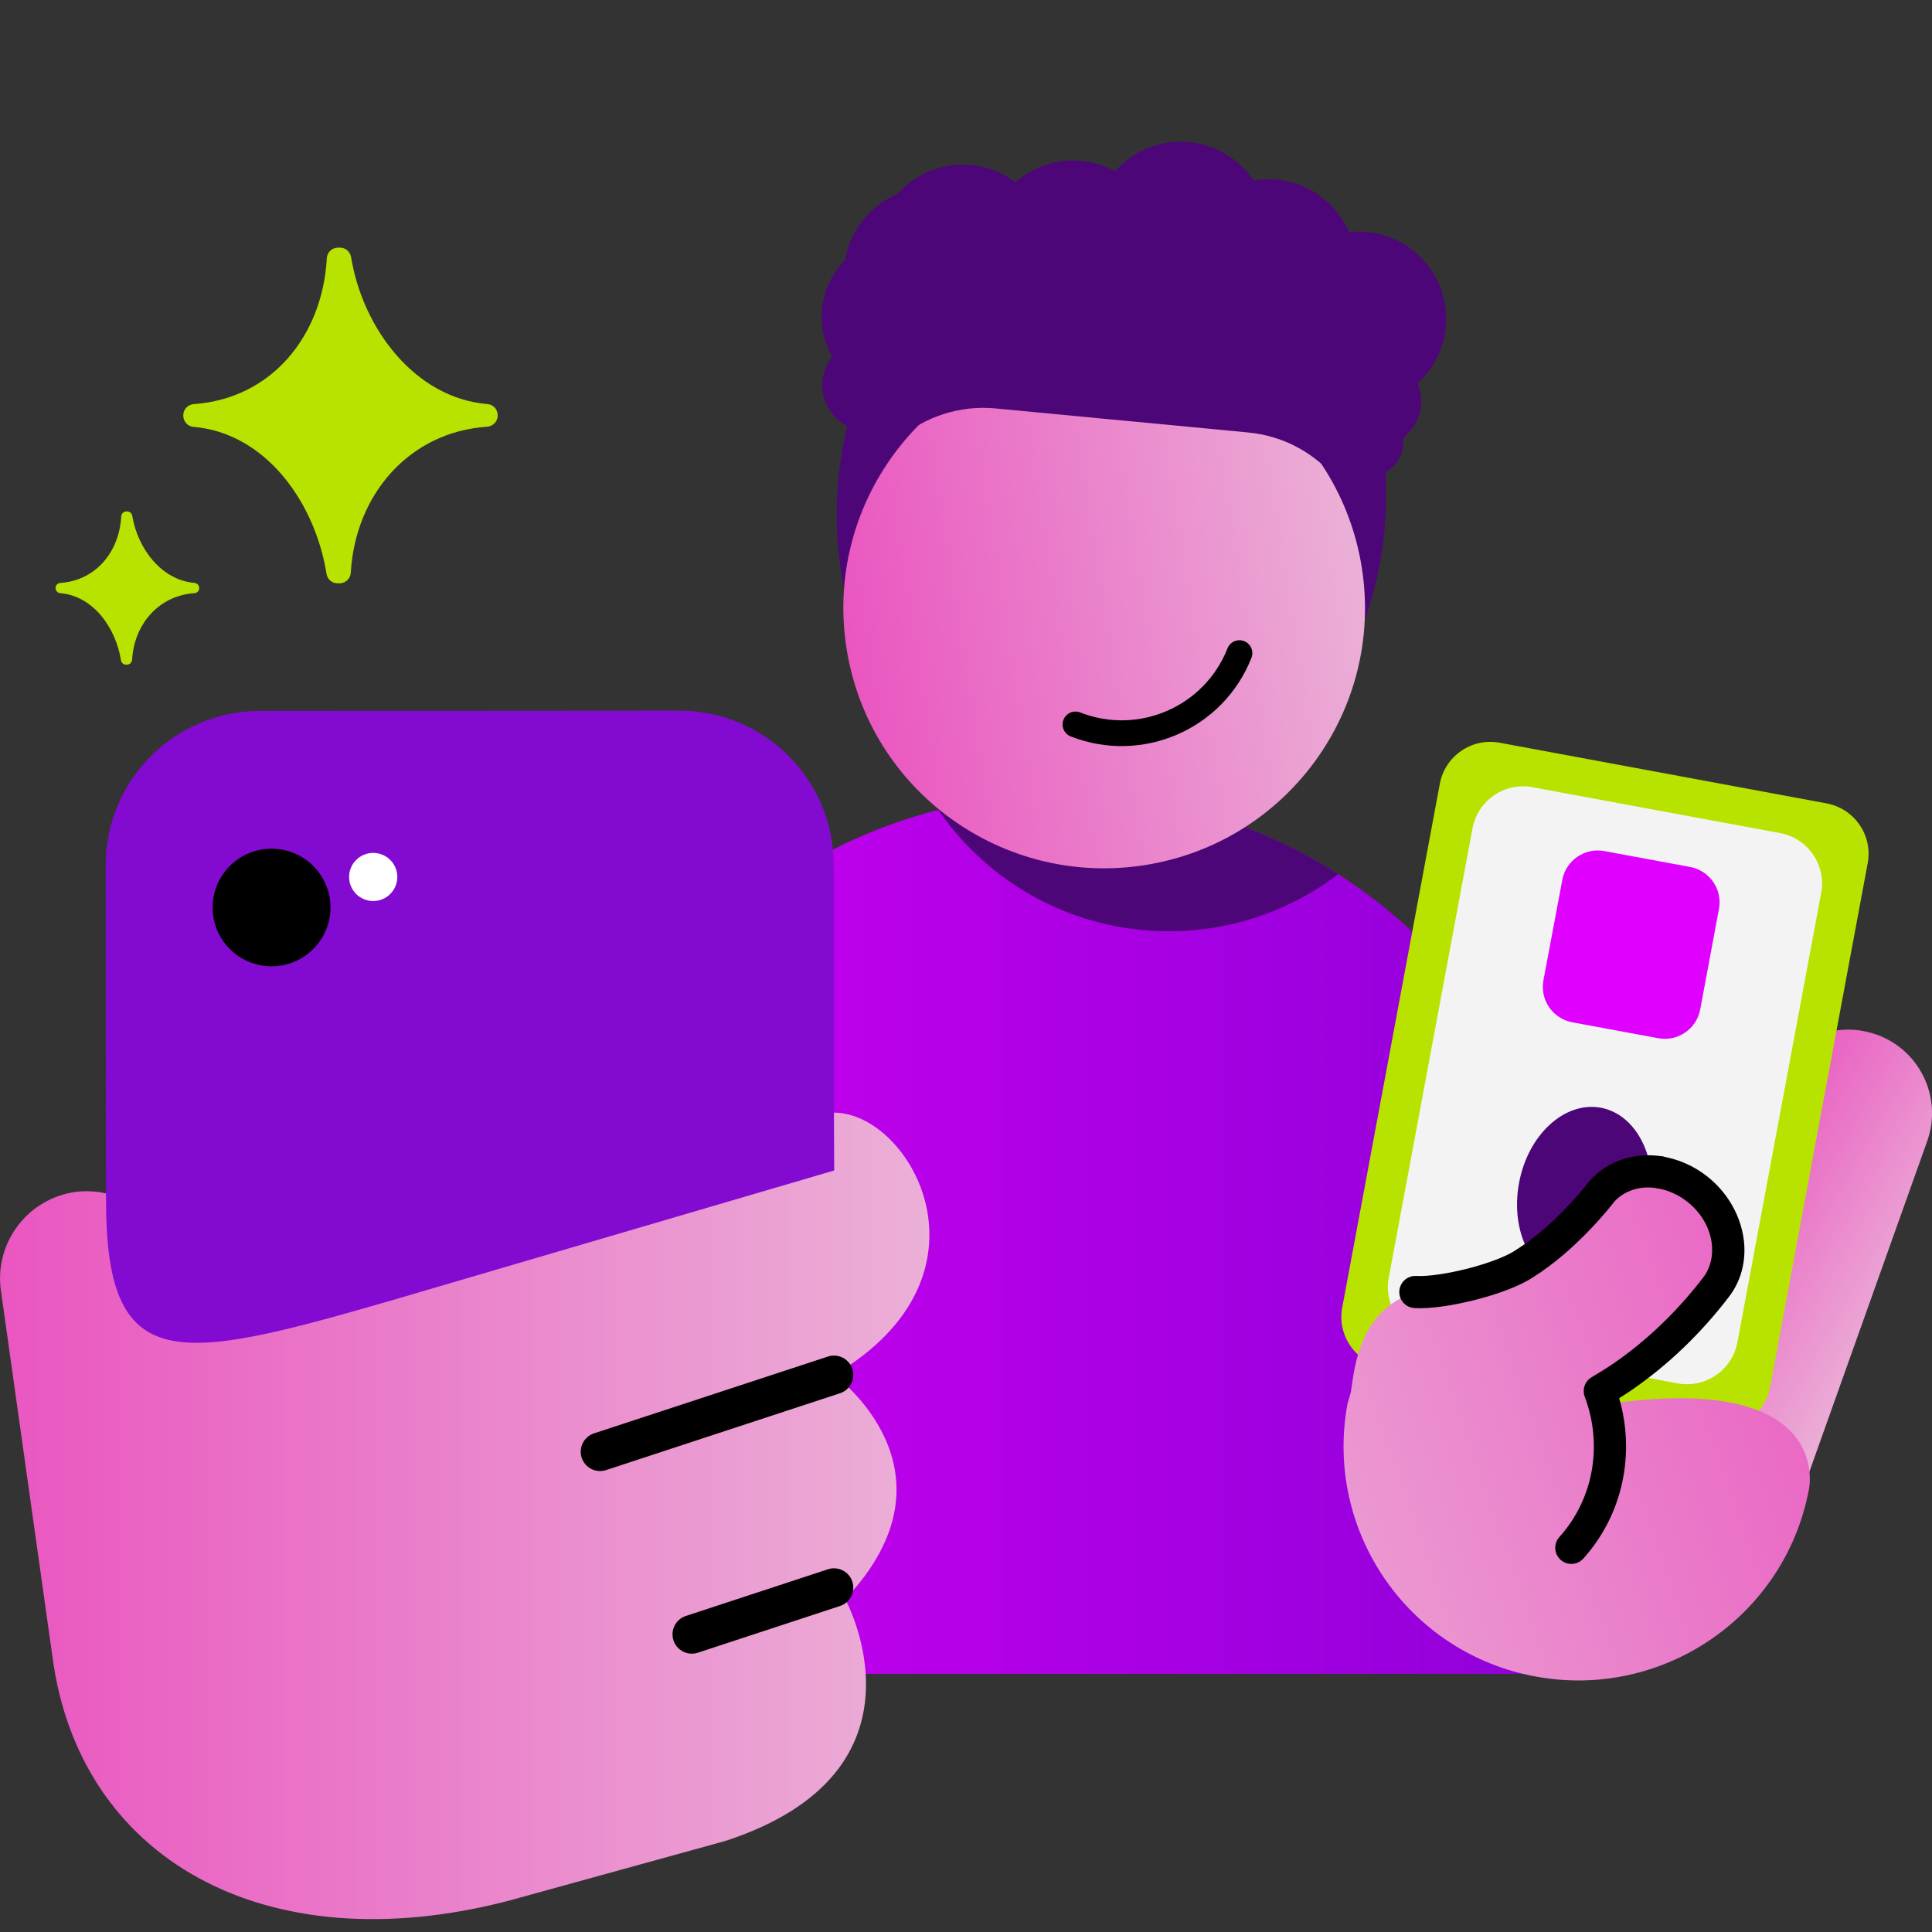 <svg width="150" height="150" viewBox="0 0 150 150" fill="none" xmlns="http://www.w3.org/2000/svg">
<rect x="0" y="0" width="150" height="150" fill="#333333" stroke="none"/>
<g clip-path="url(#clip0_805_1840)">
<path d="M122.119 129.96V101.077C122.119 79.317 104.441 61.664 82.624 61.664C60.819 61.664 43.129 79.306 43.129 101.077V129.96H122.119Z" fill="url(#paint0_linear_805_1840)"/>
<path d="M90.746 72.304C95.694 72.304 100.248 70.655 103.904 67.869C97.763 63.947 90.462 61.664 82.635 61.664C79.264 61.664 75.98 62.09 72.86 62.888C76.757 68.579 83.314 72.304 90.746 72.304Z" fill="#4C0677"/>
<path d="M74.754 26.326C78.502 26.326 81.54 23.294 81.54 19.553C81.54 15.813 78.502 12.781 74.754 12.781C71.005 12.781 67.967 15.813 67.967 19.553C67.967 23.294 71.005 26.326 74.754 26.326Z" fill="#4C0677"/>
<path d="M72.313 28.074C76.061 28.074 79.099 25.042 79.099 21.301C79.099 17.561 76.061 14.528 72.313 14.528C68.564 14.528 65.526 17.561 65.526 21.301C65.526 25.042 68.564 28.074 72.313 28.074Z" fill="#4C0677"/>
<path d="M70.134 30.947C73.635 30.947 76.472 28.115 76.472 24.622C76.472 21.129 73.635 18.297 70.134 18.297C66.634 18.297 63.796 21.129 63.796 24.622C63.796 28.115 66.634 30.947 70.134 30.947Z" fill="#4C0677"/>
<path d="M67.43 33.492C69.413 33.492 71.021 31.888 71.021 29.909C71.021 27.93 69.413 26.326 67.43 26.326C65.448 26.326 63.84 27.93 63.84 29.909C63.84 31.888 65.448 33.492 67.43 33.492Z" fill="#4C0677"/>
<path d="M107.482 41.226C108.798 27.51 100.376 15.485 88.672 14.367C76.967 13.248 66.412 23.461 65.096 37.177C63.78 50.893 72.202 62.919 83.906 64.037C95.611 65.155 106.166 54.943 107.482 41.226Z" fill="#4C0677"/>
<path d="M105.732 44.088C107.462 55.11 99.909 65.444 88.864 67.17C77.808 68.896 67.452 61.359 65.723 50.337C63.993 39.314 71.546 28.98 82.591 27.255C93.647 25.529 104.003 33.066 105.732 44.088Z" fill="url(#paint1_linear_805_1840)"/>
<path fill-rule="evenodd" clip-rule="evenodd" d="M96.597 49.777C97.111 49.98 97.364 50.56 97.161 51.074C94.977 56.625 88.693 59.355 83.135 57.177C82.621 56.976 82.367 56.396 82.569 55.882C82.77 55.367 83.35 55.114 83.865 55.315C88.399 57.092 93.522 54.862 95.3 50.342C95.502 49.828 96.083 49.575 96.597 49.777Z" fill="black"/>
<path d="M83.303 26.009C87.051 26.009 90.09 22.977 90.09 19.236C90.09 15.496 87.051 12.464 83.303 12.464C79.555 12.464 76.516 15.496 76.516 19.236C76.516 22.977 79.555 26.009 83.303 26.009Z" fill="#4C0677"/>
<path d="M91.677 24.546C95.425 24.546 98.464 21.513 98.464 17.773C98.464 14.032 95.425 11 91.677 11C87.929 11 84.89 14.032 84.89 17.773C84.89 21.513 87.929 24.546 91.677 24.546Z" fill="#4C0677"/>
<path d="M98.497 27.462C102.245 27.462 105.283 24.43 105.283 20.689C105.283 16.949 102.245 13.917 98.497 13.917C94.748 13.917 91.71 16.949 91.71 20.689C91.71 24.43 94.748 27.462 98.497 27.462Z" fill="#4C0677"/>
<path d="M105.491 31.526C109.24 31.526 112.278 28.494 112.278 24.753C112.278 21.012 109.24 17.98 105.491 17.98C101.743 17.98 98.705 21.012 98.705 24.753C98.705 28.494 101.743 31.526 105.491 31.526Z" fill="#4C0677"/>
<path d="M106.75 34.726C108.733 34.726 110.341 33.122 110.341 31.143C110.341 29.165 108.733 27.56 106.75 27.56C104.767 27.56 103.16 29.165 103.16 31.143C103.16 33.122 104.767 34.726 106.75 34.726Z" fill="#4C0677"/>
<path d="M106.203 37.031C107.732 37.031 108.972 35.794 108.972 34.268C108.972 32.741 107.732 31.504 106.203 31.504C104.673 31.504 103.433 32.741 103.433 34.268C103.433 35.794 104.673 37.031 106.203 37.031Z" fill="#4C0677"/>
<path d="M86.751 23.442L67.671 25.452L66.183 40.975C66.73 35.316 71.71 31.176 77.315 31.712L86.237 32.563L87.999 32.727L96.92 33.579C102.525 34.115 106.63 39.129 106.083 44.787L107.571 29.265L89.247 23.672" fill="#4C0677"/>
<path d="M20.251 142.937L52.773 142.915C59.396 142.915 64.76 137.552 64.76 130.943L64.727 67.137C64.727 60.528 59.352 55.165 52.718 55.176L20.196 55.198C13.574 55.198 8.199 60.561 8.21 67.17L8.243 130.976C8.254 137.585 13.628 142.937 20.251 142.937Z" fill="#820AD1"/>
<path d="M65.624 124.159C75.06 114.175 64.76 106.747 64.76 106.747C77.884 99.046 70.736 86.385 64.749 86.385L64.77 90.875L30.048 101.066C13.65 105.796 8.232 106.801 8.232 93.18V93.201V92.655C7.487 92.491 6.699 92.437 5.9 92.535C2.178 93.037 -0.438 96.446 0.066 100.171C0.066 100.171 3.995 128.092 4.072 128.627C6.119 144.194 20.415 152.517 39.462 147.58L56.298 142.937C72.969 137.508 65.624 124.159 65.624 124.159Z" fill="url(#paint2_linear_805_1840)"/>
<path fill-rule="evenodd" clip-rule="evenodd" d="M66.174 106.279C66.432 107.066 66.004 107.913 65.217 108.172L47.056 114.136C46.269 114.395 45.422 113.966 45.163 113.179C44.905 112.392 45.333 111.545 46.12 111.286L64.281 105.322C65.068 105.063 65.915 105.492 66.174 106.279Z" fill="black"/>
<path fill-rule="evenodd" clip-rule="evenodd" d="M66.174 122.795C66.432 123.582 66.004 124.43 65.217 124.689L54.183 128.315C53.396 128.574 52.548 128.146 52.289 127.359C52.031 126.572 52.459 125.724 53.246 125.465L64.28 121.839C65.067 121.58 65.915 122.008 66.174 122.795Z" fill="black"/>
<path d="M145.72 80.333C149.102 81.557 150.843 85.293 149.606 88.657L140.378 114.546L127.735 110.046L137.379 84.211C138.484 81.185 141.604 79.481 144.669 80.049C145.008 80.115 145.37 80.213 145.72 80.333Z" fill="url(#paint3_linear_805_1840)"/>
<path d="M123.148 75.494L115.584 109.237L129.957 112.438L137.521 78.695L123.148 75.494Z" fill="url(#paint4_linear_805_1840)"/>
<path d="M104.211 101.514C103.806 103.677 105.24 105.753 107.407 106.157L132.781 110.865C134.948 111.269 137.039 109.838 137.433 107.675L145.008 67.017C145.413 64.854 143.979 62.779 141.812 62.374L116.438 57.666C114.271 57.262 112.191 58.693 111.786 60.856L104.211 101.514Z" fill="#B8E300"/>
<path d="M107.823 99.198C107.418 101.361 108.852 103.437 111.019 103.841L130.241 107.402C132.409 107.806 134.489 106.375 134.894 104.213L141.396 69.322C141.801 67.159 140.367 65.084 138.2 64.679L118.977 61.118C116.81 60.714 114.73 62.145 114.325 64.308L107.823 99.198Z" fill="#F3F3F3"/>
<path d="M119.831 76.117C119.547 77.624 120.554 79.088 122.075 79.372L128.742 80.606C130.263 80.89 131.719 79.885 132.004 78.378L133.46 70.567C133.744 69.049 132.737 67.596 131.227 67.312L124.56 66.078C123.039 65.794 121.583 66.799 121.298 68.306L119.831 76.117Z" fill="#E000FF"/>
<path d="M117.938 91.847C117.237 95.594 118.956 99.056 121.758 99.581C124.571 100.105 127.406 97.484 128.107 93.737C128.807 89.99 127.089 86.527 124.287 86.003C121.473 85.489 118.627 88.1 117.938 91.847Z" fill="#4C0677"/>
<path d="M104.616 109.008L104.889 108.036C105.196 105.873 105.623 101.744 109.881 100.313C111.611 99.734 115.705 99.657 119.383 97.407C122.24 95.31 124.352 92.524 124.385 92.481C126.148 90.514 129.377 90.416 131.774 92.317C134.281 94.305 134.927 97.713 133.219 99.93C133.044 100.16 132.847 100.378 132.661 100.597C132.518 100.793 132.365 100.99 132.212 101.154C132.168 101.198 132.135 101.23 132.102 101.274C130.263 103.426 128.227 105.305 126.016 106.834C125.447 107.228 124.856 107.599 124.265 107.949C124.287 108.287 124.407 108.659 124.604 109.041C142.381 106.386 140.455 115.573 140.455 115.573C138.637 125.448 129.136 131.981 119.24 130.167C109.345 128.365 102.799 118.883 104.616 109.008Z" fill="url(#paint5_linear_805_1840)"/>
<path fill-rule="evenodd" clip-rule="evenodd" d="M127.639 90.827C127.75 90.145 128.393 89.683 129.074 89.794C130.29 89.992 131.495 90.505 132.56 91.347L132.562 91.348C135.48 93.662 136.435 97.827 134.221 100.703C132.044 103.542 129.521 105.961 126.738 107.884L126.733 107.888L126.733 107.888C126.396 108.118 126.054 108.341 125.711 108.555C126.942 112.788 126.066 117.506 122.93 121.006C122.469 121.52 121.679 121.564 121.165 121.103C120.65 120.642 120.607 119.852 121.068 119.338C123.792 116.298 124.419 112.099 123.04 108.444C122.826 107.875 123.052 107.234 123.576 106.926C124.17 106.576 124.757 106.21 125.319 105.826C127.876 104.058 130.212 101.824 132.238 99.181L132.24 99.179C133.44 97.62 133.103 94.969 131.009 93.307C130.279 92.73 129.47 92.391 128.672 92.261C127.991 92.15 127.529 91.508 127.639 90.827Z" fill="black"/>
<path fill-rule="evenodd" clip-rule="evenodd" d="M125.347 93.281C126.13 92.431 127.353 92.038 128.675 92.251C129.356 92.36 129.998 91.897 130.107 91.215C130.217 90.534 129.753 89.892 129.072 89.782C127.017 89.452 124.883 90.051 123.454 91.646C123.43 91.673 123.407 91.701 123.386 91.729L123.386 91.73C123.375 91.743 122.744 92.577 121.717 93.658C120.672 94.757 119.257 96.071 117.7 97.047C117.689 97.055 117.678 97.062 117.666 97.069C116.959 97.546 115.541 98.086 113.942 98.494C112.351 98.9 110.827 99.114 109.963 99.065C109.274 99.026 108.683 99.552 108.644 100.242C108.605 100.931 109.132 101.522 109.821 101.561C111.07 101.632 112.889 101.343 114.561 100.916C116.215 100.494 117.967 99.875 119.045 99.155C122.388 97.052 125.003 93.728 125.347 93.281Z" fill="black"/>
<path d="M15.051 31.373C21.05 30.958 25.035 26.119 25.374 20.056C25.396 19.586 25.779 19.226 26.25 19.226H26.392C26.819 19.226 27.18 19.532 27.257 19.957C28.165 25.529 32.237 30.914 37.853 31.373C38.302 31.406 38.641 31.788 38.641 32.247V32.258C38.641 32.727 38.28 33.099 37.809 33.132C31.789 33.536 27.585 38.386 27.235 44.459C27.213 44.918 26.83 45.29 26.359 45.29H26.217C25.79 45.29 25.418 44.984 25.352 44.558C24.465 38.987 20.612 33.612 15.019 33.142C14.57 33.11 14.23 32.717 14.23 32.269V32.258C14.22 31.788 14.592 31.406 15.051 31.373Z" fill="#B8E300"/>
<path d="M4.696 45.257C7.433 45.071 9.261 42.854 9.414 40.09C9.425 39.883 9.6 39.708 9.808 39.708H9.874C10.071 39.708 10.235 39.85 10.268 40.046C10.684 42.592 12.545 45.049 15.106 45.257C15.314 45.279 15.467 45.454 15.467 45.65V45.661C15.467 45.869 15.303 46.044 15.084 46.054C12.337 46.24 10.41 48.458 10.257 51.221C10.235 51.44 10.071 51.604 9.852 51.604H9.786C9.589 51.604 9.425 51.462 9.392 51.265C8.987 48.72 7.225 46.262 4.674 46.054C4.466 46.032 4.313 45.858 4.313 45.661V45.65C4.313 45.443 4.477 45.268 4.696 45.257Z" fill="#B8E300"/>
<path d="M21.083 75.024C23.61 75.024 25.659 72.98 25.659 70.458C25.659 67.936 23.61 65.892 21.083 65.892C18.556 65.892 16.507 67.936 16.507 70.458C16.507 72.98 18.556 75.024 21.083 75.024Z" fill="black"/>
<path d="M28.975 69.956C30.009 69.956 30.847 69.119 30.847 68.088C30.847 67.056 30.009 66.22 28.975 66.22C27.942 66.22 27.104 67.056 27.104 68.088C27.104 69.119 27.942 69.956 28.975 69.956Z" fill="white"/>
</g>
<defs>
<linearGradient id="paint0_linear_805_1840" x1="43.133" y1="95.813" x2="122.117" y2="95.813" gradientUnits="userSpaceOnUse">
<stop stop-color="#CE00F2"/>
<stop offset="0.997" stop-color="#8E00D8"/>
</linearGradient>
<linearGradient id="paint1_linear_805_1840" x1="65.74" y1="50.32" x2="105.739" y2="44.052" gradientUnits="userSpaceOnUse">
<stop stop-color="#EA56C0"/>
<stop offset="1" stop-color="#EBB0D7"/>
</linearGradient>
<linearGradient id="paint2_linear_805_1840" x1="-8.19548e-05" y1="117.697" x2="72.154" y2="117.697" gradientUnits="userSpaceOnUse">
<stop stop-color="#EA56C0"/>
<stop offset="1" stop-color="#EBB0D7"/>
</linearGradient>
<linearGradient id="paint3_linear_805_1840" x1="132.385" y1="92.638" x2="147.87" y2="101.597" gradientUnits="userSpaceOnUse">
<stop stop-color="#EA56C0"/>
<stop offset="1" stop-color="#EBB0D7"/>
</linearGradient>
<linearGradient id="paint4_linear_805_1840" x1="128.349" y1="82.87" x2="122.276" y2="110.076" gradientUnits="userSpaceOnUse">
<stop stop-color="#CE29FF"/>
<stop offset="0.18" stop-color="#B420E3"/>
<stop offset="0.56" stop-color="#820FAD"/>
<stop offset="0.845" stop-color="#63048C"/>
<stop offset="1" stop-color="#57007F"/>
</linearGradient>
<linearGradient id="paint5_linear_805_1840" x1="151.469" y1="102.093" x2="88.038" y2="124.066" gradientUnits="userSpaceOnUse">
<stop stop-color="#EA56C0"/>
<stop offset="1" stop-color="#EBB0D7"/>
</linearGradient>
<clipPath id="clip0_805_1840">
<rect width="150" height="150" fill="white"/>
</clipPath>
</defs>
</svg>
